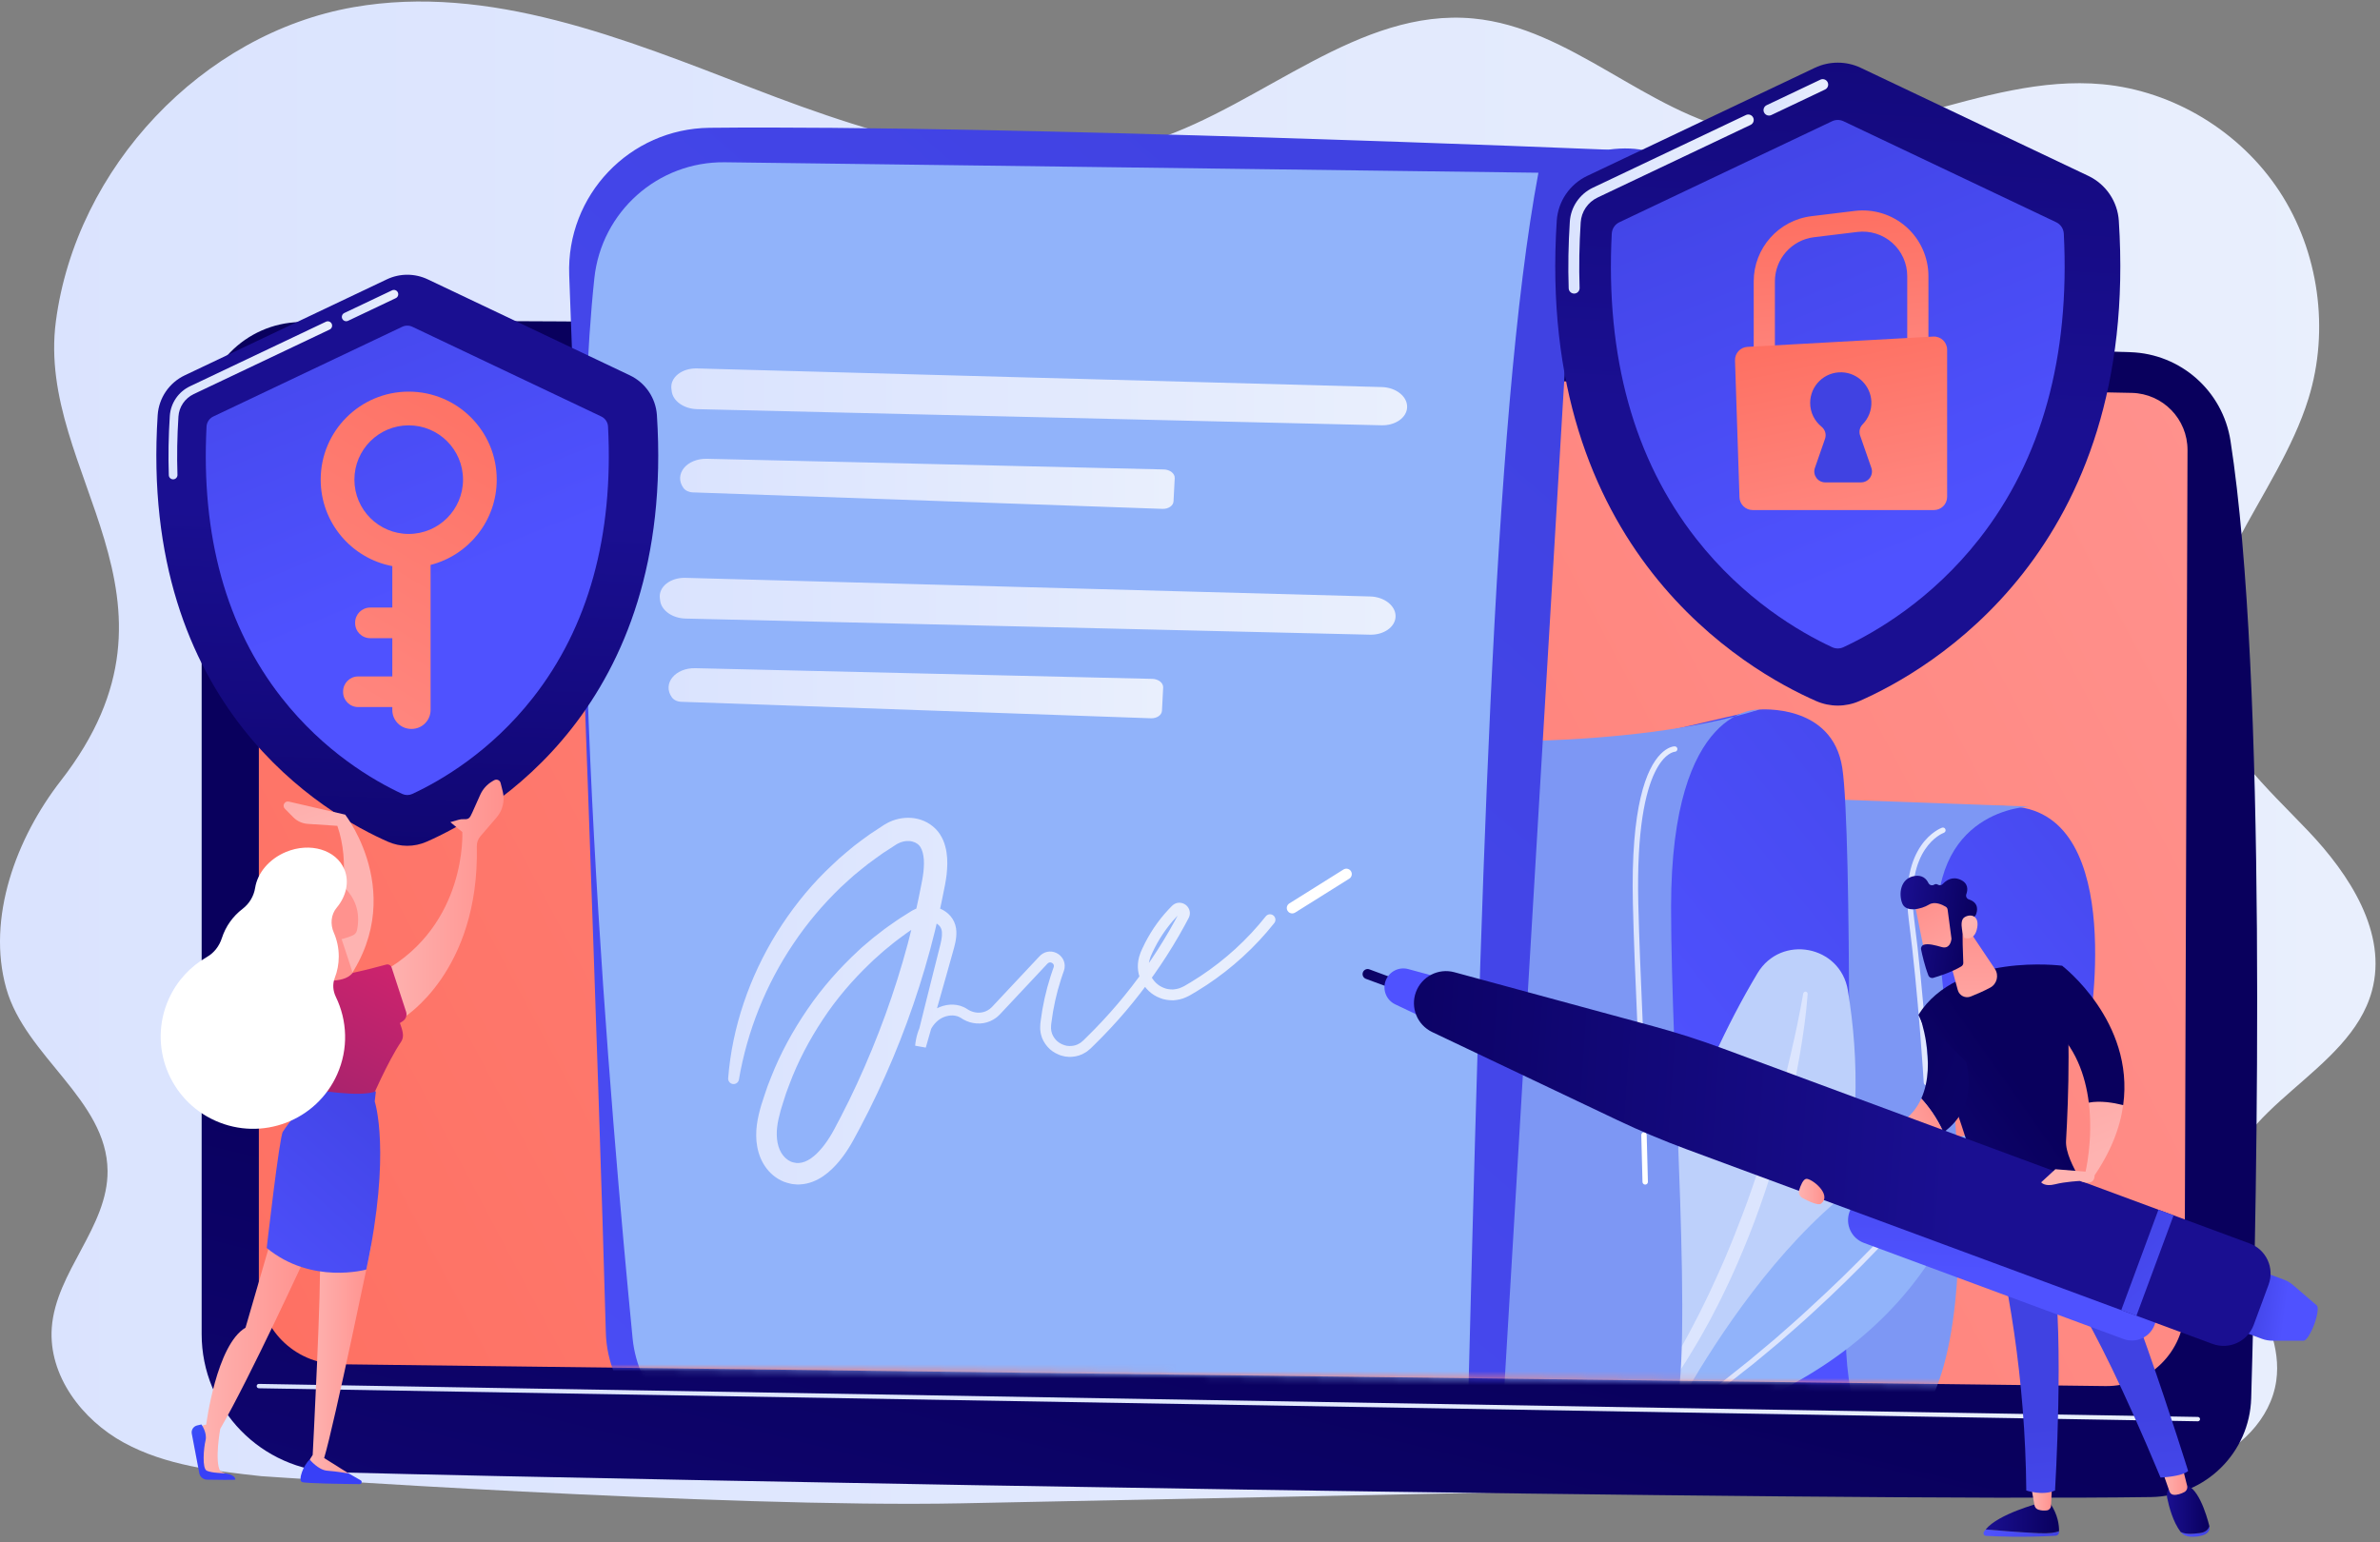 <svg width="341" height="221" viewBox="0 0 341 221" fill="none" xmlns="http://www.w3.org/2000/svg">
<rect x="0" y="0" width="341" height="221" fill="#808080" stroke="none"/>
<path d="M330.731 119.102C324.83 112.89 317.852 106.831 316.032 98.396C312.883 83.801 326.348 71.356 330.756 57.101C333.804 47.245 332.232 36.022 326.597 27.422C320.963 18.822 311.382 13.019 301.259 12.075C283.84 10.451 266.793 22.38 249.635 18.925C235.896 16.159 225.039 3.956 211.093 2.649C194.682 1.111 181.065 14.879 165.393 20.063C146.648 26.264 126.325 19.784 107.895 12.673C89.465 5.562 70.075 -2.372 50.648 1.031C29.025 4.819 10.894 23.97 8.002 46.076C5.136 67.984 29.175 85.571 8.712 111.877C2.317 120.098 -1.936 131.544 0.891 141.621C3.637 151.413 15.326 157.606 15.411 167.788C15.478 175.826 8.021 182.221 7.42 190.236C6.905 197.116 11.773 203.476 17.756 206.736C23.738 209.996 30.68 210.794 37.429 211.533C37.429 211.533 103.645 216.117 137.771 215.424C191.589 214.331 245.407 213.239 299.225 212.146C304.756 212.033 310.422 211.895 315.575 209.851C320.729 207.807 325.351 203.431 326.136 197.866C327.472 188.394 317.731 180.174 318.631 170.649C319.78 158.487 336.632 153.794 339.838 142.018C342.105 133.697 336.632 125.314 330.731 119.102Z" fill="url(#paint0_linear_5088_2947)"/>
<path d="M42.972 46.148C35.143 46.324 28.892 52.719 28.892 60.55V191.174C28.892 201.919 37.454 210.707 48.197 210.984C95.907 212.214 262.773 215.197 308.19 214.528C315.996 214.413 322.32 208.166 322.545 200.362C323.421 170.017 324.843 97.046 319.58 63.168C318.471 56.033 312.449 50.699 305.233 50.468C265.258 49.189 88.368 45.128 42.972 46.148Z" fill="url(#paint1_linear_5088_2947)"/>
<path d="M37.088 59.914V184.015C37.088 190.289 42.124 195.401 48.397 195.495L301.656 198.624C307.876 198.717 312.974 193.713 312.997 187.493L313.421 64.5C313.437 60.053 309.894 56.409 305.448 56.3L46.157 51.062C41.184 50.941 37.088 54.94 37.088 59.914Z" fill="url(#paint2_linear_5088_2947)"/>
<path d="M314.904 203.671C314.902 203.671 314.9 203.671 314.898 203.671L37.083 198.938C36.91 198.935 36.772 198.792 36.775 198.62C36.778 198.447 36.913 198.307 37.093 198.313L314.909 203.046C315.082 203.049 315.219 203.192 315.216 203.364C315.213 203.535 315.074 203.671 314.904 203.671Z" fill="url(#paint3_linear_5088_2947)"/>
<mask id="mask0_5088_2947" style="mask-type:luminance" maskUnits="userSpaceOnUse" x="37" y="15" width="277" height="184">
<path d="M37.088 59.914V184.015C37.088 190.289 42.124 195.401 48.397 195.495L301.656 198.624C307.876 198.717 312.974 193.713 312.997 187.493L313.421 64.501C313.437 60.053 309.894 21.069 305.448 20.961L46.157 15.723C41.184 15.602 37.088 54.94 37.088 59.914Z" fill="white"/>
</mask>
<g mask="url(#mask0_5088_2947)">
<path d="M273.711 147.277C274.349 147.901 291.868 146.299 299.227 148.221C299.227 148.221 304.932 116.814 288.553 115.58C272.173 114.346 266.494 127.101 266.494 127.101L273.711 147.277Z" fill="url(#paint4_linear_5088_2947)"/>
<path d="M250.276 114.101L290.834 115.581C290.834 115.581 276.055 115.783 277.692 134.475C279.328 153.166 287.656 207.745 266.506 207.799C245.355 207.852 245.017 198.192 245.017 198.192L250.276 114.101Z" fill="#7D97F4"/>
<path d="M236.383 105.331L252.061 101.681C252.061 101.681 262.543 100.739 263.96 110.055C265.378 119.372 264.967 174.568 264.523 185.952C264.08 197.335 265.147 206.091 271.554 207.799L224.949 208.605L236.383 105.331Z" fill="url(#paint5_linear_5088_2947)"/>
<path d="M230.641 209.657C230.641 209.657 233.46 170.114 251.803 139.47C255.173 133.84 263.699 135.455 264.76 141.93C267.844 160.758 266.735 192.533 230.641 209.657Z" fill="#BDD0FB"/>
<path d="M258.999 142.444C258.781 145.417 258.351 148.349 257.852 151.277C257.337 154.199 256.731 157.108 256.018 159.991C254.596 165.758 252.817 171.445 250.629 176.978C249.526 179.741 248.356 182.479 247.046 185.153C246.412 186.499 245.703 187.81 245.024 189.134C244.303 190.437 243.599 191.748 242.818 193.017C239.794 198.143 236.251 202.975 232.207 207.322C232.086 207.452 231.883 207.459 231.754 207.338C231.632 207.225 231.618 207.038 231.717 206.909L231.72 206.905C235.319 202.24 238.561 197.337 241.373 192.189C242.098 190.915 242.743 189.597 243.433 188.305C244.075 186.987 244.745 185.683 245.342 184.344C245.642 183.675 245.967 183.019 246.257 182.345L247.143 180.332C247.433 179.659 247.705 178.978 247.988 178.302C248.273 177.627 248.54 176.943 248.803 176.259C249.35 174.898 249.857 173.522 250.37 172.147C250.859 170.764 251.348 169.38 251.805 167.985C252.748 165.205 253.585 162.389 254.393 159.564C255.185 156.734 255.921 153.886 256.582 151.019C257.256 148.156 257.855 145.266 258.362 142.375L258.364 142.366C258.394 142.191 258.561 142.075 258.735 142.105C258.898 142.134 259.01 142.283 258.999 142.444Z" fill="#DCE5FE"/>
<path d="M238.291 205.58C238.291 205.58 257.737 165.373 282.426 162.64C282.866 162.591 283.236 162.962 283.183 163.401C282.561 168.486 277.453 195.302 238.291 205.58Z" fill="#91B3FA"/>
<path d="M277.714 169.16C276.351 170.863 274.937 172.51 273.501 174.144C272.774 174.952 272.047 175.761 271.312 176.561C270.568 177.353 269.835 178.156 269.083 178.941C266.083 182.087 262.972 185.129 259.763 188.063C258.174 189.546 256.515 190.954 254.883 192.39L252.377 194.478C251.959 194.824 251.543 195.175 251.119 195.515L249.835 196.52C246.448 199.25 242.878 201.742 239.276 204.175C239.15 204.26 238.98 204.227 238.895 204.101C238.811 203.978 238.842 203.81 238.963 203.724L238.97 203.719L241.621 201.841L242.946 200.902C243.383 200.583 243.811 200.25 244.243 199.925L246.838 197.972C247.691 197.306 248.532 196.623 249.38 195.949L250.649 194.936L251.894 193.894L254.383 191.807C256.004 190.371 257.651 188.964 259.23 187.481C260.834 186.027 262.396 184.526 263.96 183.028L266.27 180.743L268.546 178.425C269.304 177.652 270.043 176.86 270.793 176.078C271.534 175.289 272.267 174.492 273 173.694C274.458 172.094 275.905 170.476 277.285 168.817L277.289 168.813C277.386 168.696 277.559 168.68 277.675 168.777C277.791 168.873 277.807 169.043 277.714 169.16Z" fill="#DCE5FE"/>
<path d="M204.512 106.089C204.512 106.089 233.058 107.658 252.061 101.681C252.061 101.681 239.428 100.816 239.428 129.982C239.428 152.281 242.735 194.843 239.848 202.923C236.96 211.002 226.163 221.863 210.686 212.529C195.208 203.195 204.512 106.089 204.512 106.089Z" fill="#7D97F4"/>
<path d="M202.967 32.891C202.967 32.891 239.888 38.846 244.995 32.798C244.995 32.798 241.772 21.276 230.434 21.449C219.096 21.622 202.967 32.891 202.967 32.891Z" fill="url(#paint6_linear_5088_2947)"/>
<path d="M101.669 18.313C90.217 18.434 81.126 27.985 81.555 39.429C82.923 75.982 85.769 153.295 86.802 190.938C87.032 199.329 93.392 206.275 101.731 207.242C131.436 210.686 198.319 217.844 224.236 215.713C218.489 212.503 215.086 206.288 215.477 199.717L225.487 31.556C225.84 25.614 231.981 21.647 237.44 24.019C240.88 25.513 243.392 28.449 244.994 32.798C242.928 25.591 239.372 20.214 230.434 21.449C230.434 21.449 143.814 17.866 101.669 18.313Z" fill="url(#paint7_linear_5088_2947)"/>
<path d="M85.157 39.873C86.17 30.334 94.267 23.13 103.859 23.253L220.421 24.752C213.798 60.026 212.106 132.467 210.274 203.85C210.166 208.082 212.449 212.013 216.178 214.016C216.178 214.016 138.54 210.923 105.322 206.846C97.501 205.886 91.402 199.617 90.636 191.774C87.628 160.996 80.731 81.529 85.157 39.873Z" fill="#91B3FA"/>
<path d="M99.86 52.797C116.753 53.271 181.603 55.023 197.979 55.465C200.045 55.521 201.687 56.846 201.607 58.391C201.532 59.862 199.915 60.989 197.949 60.942L99.875 58.632C97.986 58.587 96.41 57.472 96.239 56.058L96.196 55.701C96.001 54.084 97.7 52.736 99.86 52.797Z" fill="url(#paint8_linear_5088_2947)"/>
<path d="M97.918 69.921C98.185 70.296 98.697 70.539 99.257 70.559L166.559 72.92C167.405 72.95 168.107 72.468 168.139 71.836L168.31 68.518C168.344 67.859 167.639 67.294 166.758 67.273L101.292 65.744C98.376 65.676 96.521 67.972 97.918 69.921Z" fill="url(#paint9_linear_5088_2947)"/>
<path d="M98.205 82.805C115.098 83.279 179.948 85.031 196.324 85.473C198.39 85.529 200.031 86.854 199.952 88.399C199.876 89.869 198.26 90.997 196.294 90.95L98.22 88.64C96.331 88.595 94.755 87.48 94.584 86.066L94.541 85.709C94.346 84.092 96.045 82.744 98.205 82.805Z" fill="url(#paint10_linear_5088_2947)"/>
<path d="M96.263 99.929C96.531 100.303 97.043 100.547 97.602 100.566L164.905 102.928C165.751 102.957 166.452 102.476 166.485 101.844L166.655 98.526C166.689 97.866 165.985 97.302 165.103 97.281L99.638 95.751C96.722 95.683 94.867 97.98 96.263 99.929Z" fill="url(#paint11_linear_5088_2947)"/>
<path d="M104.329 154.508C104.904 147.172 107.391 139.98 111.297 133.672C113.259 130.52 115.565 127.569 118.208 124.938C118.885 124.299 119.546 123.64 120.239 123.016C120.953 122.416 121.65 121.793 122.38 121.212C123.127 120.651 123.866 120.078 124.633 119.545L125.804 118.773L126.39 118.387L126.683 118.194C126.789 118.128 126.932 118.044 127.059 117.976C129.116 116.84 132.069 116.787 134.064 118.791C134.549 119.272 134.888 119.851 135.14 120.419C135.254 120.705 135.366 120.994 135.432 121.276C135.518 121.562 135.564 121.839 135.612 122.118C135.788 123.229 135.738 124.261 135.635 125.259C135.582 125.757 135.501 126.246 135.414 126.723L135.146 128.068C134.975 128.966 134.775 129.859 134.578 130.752C134.184 132.538 133.737 134.311 133.268 136.079C131.359 143.139 128.83 150.032 125.703 156.642L124.506 159.108C124.087 159.921 123.678 160.738 123.251 161.546L122.602 162.753L122.277 163.357L121.92 163.987C121.425 164.825 120.873 165.639 120.23 166.413C119.584 167.184 118.853 167.925 117.942 168.548C117.04 169.164 115.901 169.664 114.639 169.726C114.326 169.758 114.014 169.725 113.702 169.691C113.385 169.674 113.095 169.572 112.795 169.501C112.198 169.34 111.633 169.05 111.136 168.699C110.136 167.99 109.417 167.007 108.971 165.949C108.542 164.903 108.353 163.812 108.346 162.751C108.333 161.69 108.492 160.68 108.71 159.727C108.932 158.772 109.208 157.878 109.513 157.003L109.962 155.682L110.468 154.383C111.825 150.922 113.621 147.647 115.718 144.593C117.808 141.53 120.276 138.737 122.993 136.225L123.501 135.752L124.03 135.303L125.09 134.407C125.45 134.117 125.821 133.84 126.186 133.556C126.554 133.276 126.914 132.985 127.298 132.727C128.056 132.197 128.806 131.657 129.598 131.177L130.185 130.807L130.478 130.622C130.53 130.59 130.568 130.563 130.632 130.527L130.825 130.419C131.347 130.145 131.917 129.961 132.507 129.899C133.68 129.761 134.947 130.11 135.859 130.942C136.329 131.357 136.705 131.95 136.877 132.561C137.057 133.175 137.051 133.764 136.998 134.295C136.942 134.829 136.828 135.317 136.706 135.778L136.339 137.093L135.607 139.699C134.639 143.175 133.632 146.642 132.645 150.114L132.643 150.121L131.119 149.849C131.233 148.681 131.547 147.501 132.192 146.441C132.52 145.916 132.921 145.428 133.425 145.023C133.929 144.611 134.514 144.323 135.131 144.14C135.751 143.967 136.413 143.904 137.076 144.014C137.407 144.068 137.737 144.16 138.048 144.306C138.207 144.372 138.354 144.463 138.502 144.551L138.81 144.744C139.556 145.164 140.486 145.243 141.252 144.906C141.445 144.828 141.622 144.718 141.791 144.596C141.871 144.529 141.956 144.47 142.028 144.392L142.144 144.28L142.282 144.132L143.393 142.947L145.614 140.578L147.835 138.209L148.945 137.025C149.218 136.737 149.609 136.484 150.045 136.397C150.48 136.304 150.932 136.366 151.316 136.541C151.701 136.715 152.034 137 152.262 137.373C152.49 137.744 152.589 138.21 152.537 138.637C152.531 138.747 152.507 138.848 152.479 138.948C152.454 139.043 152.419 139.167 152.4 139.212L152.267 139.586L152.015 140.338C151.689 141.345 151.413 142.368 151.183 143.4C150.954 144.434 150.773 145.477 150.643 146.527C150.628 146.656 150.608 146.794 150.598 146.916L150.588 147.237C150.575 147.345 150.594 147.448 150.609 147.552C150.629 147.654 150.62 147.764 150.659 147.861C150.747 148.269 150.964 148.634 151.231 148.954C151.498 149.278 151.868 149.516 152.256 149.681C152.448 149.775 152.658 149.811 152.863 149.864C153.073 149.882 153.282 149.914 153.491 149.888C153.904 149.855 154.317 149.748 154.669 149.512L154.806 149.435L154.93 149.332L155.181 149.128L155.754 148.566C157.282 147.066 158.744 145.498 160.131 143.866C162.901 140.599 165.381 137.086 167.527 133.38L168.313 131.98L168.693 131.272L168.883 130.919L168.931 130.83C168.933 130.82 168.929 130.826 168.931 130.824C168.938 130.822 168.925 130.833 168.929 130.842C168.927 130.902 168.953 130.913 168.947 130.908C168.947 130.908 168.958 130.916 168.982 130.913C169.006 130.908 169.037 130.902 169.037 130.897C169.037 130.897 169.038 130.897 169.034 130.897L168.966 130.966L168.829 131.105C168.737 131.197 168.648 131.291 168.559 131.387C168.38 131.574 168.208 131.77 168.037 131.965C167.359 132.753 166.741 133.595 166.197 134.483C165.926 134.927 165.671 135.381 165.434 135.845C165.316 136.077 165.202 136.311 165.094 136.548L164.934 136.904L164.856 137.083L164.804 137.243C164.496 138.082 164.49 139.007 164.874 139.802C165.248 140.592 165.93 141.264 166.76 141.565C167.165 141.745 167.608 141.782 168.041 141.794C168.473 141.752 168.911 141.683 169.312 141.477L169.618 141.337L169.962 141.137C170.19 141.002 170.423 140.873 170.647 140.732C171.102 140.457 171.55 140.172 171.994 139.88C175.539 137.539 178.715 134.637 181.355 131.313L181.356 131.311C181.623 130.975 182.111 130.919 182.447 131.186C182.783 131.453 182.839 131.941 182.573 132.277C179.828 135.734 176.531 138.746 172.85 141.177C172.389 141.479 171.924 141.776 171.452 142.06C171.219 142.207 170.978 142.341 170.74 142.481L170.382 142.689L169.952 142.892C169.383 143.175 168.735 143.299 168.094 143.346C167.45 143.342 166.794 143.268 166.2 143.014C164.991 142.565 164.012 141.616 163.464 140.454C162.9 139.29 162.904 137.879 163.349 136.701L163.426 136.476L163.51 136.283L163.682 135.898C163.799 135.643 163.923 135.391 164.049 135.14C164.305 134.64 164.58 134.15 164.874 133.67C165.461 132.712 166.127 131.802 166.861 130.95C167.047 130.739 167.233 130.527 167.427 130.323C167.523 130.22 167.619 130.118 167.719 130.019L167.867 129.868L167.941 129.793C167.989 129.75 168.042 129.705 168.094 129.663C168.308 129.499 168.598 129.372 168.894 129.362C169.189 129.347 169.471 129.422 169.708 129.554C170.175 129.808 170.525 130.355 170.478 130.96C170.463 131.1 170.437 131.251 170.385 131.371C170.361 131.431 170.331 131.5 170.306 131.551L170.258 131.642L170.064 132.003L169.676 132.726L168.872 134.157C166.678 137.945 164.145 141.534 161.315 144.872C159.898 146.54 158.403 148.141 156.842 149.675L156.256 150.249L155.88 150.561L155.689 150.714L155.475 150.84C154.92 151.201 154.253 151.391 153.595 151.439C153.262 151.473 152.933 151.434 152.604 151.397C152.284 151.324 151.959 151.255 151.66 151.116C151.057 150.862 150.494 150.489 150.065 149.98C149.636 149.479 149.296 148.88 149.149 148.226C149.095 148.067 149.094 147.9 149.066 147.736C149.044 147.571 149.021 147.407 149.035 147.244L149.053 146.753L149.101 146.336C149.237 145.237 149.427 144.145 149.666 143.065C149.907 141.985 150.195 140.915 150.536 139.862L150.8 139.075L150.939 138.684C150.97 138.603 150.963 138.594 150.975 138.559C150.985 138.529 150.996 138.499 150.992 138.473C151.005 138.363 150.987 138.271 150.933 138.179C150.878 138.088 150.782 138.004 150.675 137.957C150.444 137.866 150.274 137.899 150.078 138.088L148.968 139.272L146.747 141.641L144.526 144.01L143.415 145.195L143.276 145.343L143.102 145.514C142.987 145.634 142.853 145.734 142.724 145.838C142.456 146.035 142.168 146.21 141.859 146.336C140.628 146.872 139.181 146.74 138.045 146.097L137.664 145.86C137.578 145.812 137.497 145.757 137.404 145.721C137.226 145.635 137.03 145.581 136.826 145.547C136.42 145.478 135.98 145.517 135.558 145.634C134.704 145.875 134.003 146.456 133.515 147.256C133.029 148.05 132.759 149.013 132.666 149.994L131.142 149.721L131.144 149.713C132.017 146.211 132.87 142.704 133.762 139.207L134.425 136.583L134.752 135.282C134.85 134.868 134.927 134.471 134.955 134.106C134.982 133.742 134.964 133.41 134.876 133.159C134.79 132.905 134.661 132.712 134.451 132.532C134.013 132.154 133.384 131.987 132.77 132.077C132.463 132.117 132.162 132.226 131.89 132.378L131.79 132.438L131.659 132.524L131.384 132.708L130.836 133.075C130.094 133.549 129.394 134.084 128.686 134.606C128.327 134.86 127.993 135.147 127.65 135.422C127.31 135.701 126.965 135.973 126.629 136.257L125.645 137.135L125.152 137.573L124.677 138.03C122.136 140.457 119.836 143.144 117.904 146.077C115.965 149.002 114.317 152.124 113.093 155.405L112.636 156.635L112.234 157.884C111.957 158.717 111.717 159.554 111.544 160.359C111.187 161.971 111.175 163.518 111.723 164.778C111.986 165.375 112.394 165.889 112.877 166.215C113.119 166.378 113.371 166.506 113.649 166.568C113.93 166.64 114.202 166.683 114.477 166.655C115.023 166.624 115.609 166.396 116.189 165.995C116.768 165.595 117.321 165.041 117.825 164.426C118.331 163.808 118.792 163.121 119.208 162.402L119.513 161.852L119.824 161.261L120.447 160.08C120.857 159.289 121.249 158.489 121.651 157.695L122.798 155.282C125.776 148.812 128.227 142.098 130.068 135.219C130.52 133.497 130.95 131.769 131.329 130.03C131.518 129.161 131.711 128.292 131.875 127.417L132.132 126.107C132.206 125.696 132.271 125.294 132.312 124.895C132.394 124.102 132.418 123.313 132.303 122.64C132.191 121.963 131.971 121.42 131.658 121.116C131.514 120.944 131.316 120.836 131.094 120.721C130.845 120.631 130.593 120.535 130.315 120.523C129.768 120.475 129.163 120.603 128.623 120.893C128.551 120.931 128.499 120.961 128.414 121.013L128.14 121.191L127.594 121.547L126.5 122.256C125.78 122.744 125.097 123.285 124.387 123.788C123.695 124.316 123.034 124.885 122.355 125.43C121.695 126 121.066 126.604 120.418 127.189C117.91 129.615 115.638 132.301 113.686 135.214C109.765 141.028 107.067 147.698 105.871 154.699C105.8 155.122 105.399 155.407 104.975 155.336C104.576 155.268 104.3 154.904 104.329 154.508Z" fill="url(#paint12_linear_5088_2947)"/>
<path d="M185.146 130.895C184.887 130.895 184.634 130.766 184.487 130.53C184.259 130.167 184.369 129.688 184.733 129.46L192.492 124.599C192.855 124.371 193.335 124.481 193.562 124.845C193.79 125.209 193.68 125.688 193.316 125.916L185.558 130.776C185.429 130.857 185.287 130.895 185.146 130.895Z" fill="white"/>
<path d="M235.72 169.753C235.509 169.753 235.336 169.584 235.332 169.372C235.332 169.357 235.303 167.844 235.157 162.656C235.151 162.442 235.32 162.263 235.535 162.257C235.747 162.247 235.928 162.42 235.934 162.635C236.08 167.827 236.109 169.343 236.109 169.357C236.113 169.572 235.942 169.749 235.728 169.753C235.725 169.753 235.723 169.753 235.72 169.753Z" fill="white"/>
<path d="M235.371 157.092C235.162 157.092 234.99 156.926 234.983 156.715C234.88 153.339 234.719 149.606 234.549 145.654C234.318 140.315 234.08 134.794 233.955 129.476C233.624 115.472 235.925 110.105 237.913 108.069C238.974 106.983 239.85 106.951 239.946 106.951C240.16 106.951 240.334 107.125 240.334 107.339C240.334 107.552 240.164 107.724 239.952 107.728C239.854 107.733 234.231 108.266 234.731 129.458C234.857 134.768 235.095 140.285 235.325 145.62C235.495 149.575 235.656 153.31 235.76 156.691C235.766 156.906 235.598 157.085 235.384 157.092C235.379 157.092 235.375 157.092 235.371 157.092Z" fill="url(#paint13_linear_5088_2947)"/>
<path d="M276.017 155.518C275.813 155.518 275.642 155.36 275.629 155.153C275.622 155.027 274.857 142.37 273.487 131.836C272.075 120.981 277.988 118.702 278.241 118.61C278.442 118.537 278.666 118.641 278.738 118.843C278.811 119.044 278.708 119.266 278.507 119.34C278.276 119.426 272.931 121.539 274.257 131.736C275.631 142.297 276.397 154.98 276.404 155.107C276.417 155.321 276.254 155.505 276.04 155.518C276.032 155.518 276.024 155.518 276.017 155.518Z" fill="url(#paint14_linear_5088_2947)"/>
</g>
<path d="M284.501 219.171C286.354 219.331 289.571 219.591 292.108 219.703C293.632 219.77 294.51 219.621 295.015 219.419C295.014 219.476 295.013 219.529 295.01 219.579C294.998 219.846 294.782 220.06 294.512 220.075C289.72 220.342 285.909 220.167 284.552 220.085C284.271 220.068 284.104 219.763 284.248 219.524C284.319 219.404 284.406 219.287 284.501 219.171Z" fill="url(#paint15_linear_5088_2947)"/>
<path d="M292.108 219.703C289.571 219.591 286.355 219.331 284.501 219.17C286.323 216.935 292.108 215.428 292.108 215.428H293.741C294.865 217.047 295.028 218.589 295.015 219.418C294.51 219.621 293.632 219.77 292.108 219.703Z" fill="url(#paint16_linear_5088_2947)"/>
<path d="M294.016 212.761L293.863 215.786C293.847 216.114 293.602 216.389 293.274 216.436C292.947 216.482 292.51 216.488 292.046 216.334C291.761 216.239 291.549 215.999 291.497 215.706L290.969 212.761H294.016Z" fill="url(#paint17_linear_5088_2947)"/>
<path d="M315.236 219.68C316.039 219.568 316.403 219.151 316.556 218.704C316.557 218.708 316.558 218.712 316.559 218.716C316.677 219.187 316.403 219.675 315.855 219.907C315.192 220.188 314.468 220.236 313.905 220.212C313.302 220.187 312.748 219.938 312.444 219.538L312.439 219.532C313.045 219.832 313.895 219.867 315.236 219.68Z" fill="url(#paint18_linear_5088_2947)"/>
<path d="M311.446 212.742H312.793C314.845 212.7 316.134 217.028 316.556 218.704C316.403 219.151 316.04 219.568 315.236 219.68C313.895 219.867 313.045 219.832 312.44 219.532C311.331 218.073 310.781 215.936 310.517 214.69C310.217 213.271 311.446 212.742 311.446 212.742Z" fill="url(#paint19_linear_5088_2947)"/>
<path d="M312.62 209.934L313.368 212.909C313.46 213.274 313.285 213.651 312.948 213.824C312.529 214.039 311.94 214.265 311.399 214.199C311.144 214.169 310.933 213.989 310.848 213.75L309.75 210.619L312.62 209.934Z" fill="url(#paint20_linear_5088_2947)"/>
<path d="M313.512 210.794C312.581 211.619 309.554 211.728 309.554 211.728C298.649 185.555 294.188 181.836 294.188 181.836C295.762 191.715 294.442 213.587 294.442 213.587C292.642 214.381 290.322 213.587 290.322 213.587C290.176 197.413 287.69 183.308 284.753 172.188C292.124 172.023 296.043 169.501 297.323 168.488C303.467 178.393 313.512 210.794 313.512 210.794Z" fill="url(#paint21_linear_5088_2947)"/>
<path d="M295.451 138.388C296.846 145.347 296.346 157.802 296.018 163.483C295.926 165.08 297.04 167.294 297.941 168.804C298.083 169.041 297.995 169.344 297.75 169.47C296.242 170.245 291.132 172.648 285.209 172.947C284.814 172.967 284.461 172.698 284.359 172.316C279.966 155.912 274.863 145.43 274.863 145.43C280.497 136.434 295.451 138.388 295.451 138.388Z" fill="url(#paint22_linear_5088_2947)"/>
<path d="M293.444 181.217C293.506 181.217 293.569 181.2 293.626 181.165C293.79 181.065 293.842 180.85 293.742 180.686C293.684 180.589 292.273 178.309 289.418 176.932C289.245 176.849 289.036 176.921 288.952 177.095C288.868 177.268 288.941 177.477 289.115 177.561C291.776 178.845 293.132 181.027 293.146 181.049C293.212 181.157 293.326 181.217 293.444 181.217Z" fill="url(#paint23_linear_5088_2947)"/>
<path d="M304.203 158.359C303.755 161.601 302.431 165.137 299.782 168.892L298.775 168.072C298.775 168.072 299.938 163.356 299.277 158.004C300.911 157.686 302.84 158.014 304.203 158.359Z" fill="url(#paint24_linear_5088_2947)"/>
<path d="M293.894 146.974L295.452 138.388C295.452 138.388 305.863 146.346 304.203 158.359C302.84 158.015 300.91 157.686 299.277 158.005C298.8 154.15 297.379 149.965 293.894 146.974Z" fill="url(#paint25_linear_5088_2947)"/>
<path d="M275 145.429L281.722 152.202C282.887 157.337 281.015 160.416 278.464 162.26C277.476 160.084 276.256 158.48 275.278 157.418C277.558 152.348 275 145.429 275 145.429Z" fill="url(#paint26_linear_5088_2947)"/>
<path d="M275.279 157.418C276.257 158.48 277.477 160.084 278.464 162.26C271.935 167.951 267.86 162.963 267.86 162.963L269.174 162.208C272.464 161.397 274.309 159.575 275.279 157.418Z" fill="url(#paint27_linear_5088_2947)"/>
<path d="M278.566 134.744L280.507 141.877C280.724 142.678 281.591 143.108 282.362 142.8C283.194 142.467 284.25 142.013 285.159 141.523C286.129 140.999 286.432 139.751 285.818 138.836L281.784 132.821L278.566 134.744Z" fill="url(#paint28_linear_5088_2947)"/>
<path d="M274.321 129.326C274.304 129.449 275.94 137.465 275.94 137.465L280.497 136.434L280.075 128.606C280.075 128.606 274.617 127.276 274.321 129.326Z" fill="url(#paint29_linear_5088_2947)"/>
<path d="M279.05 130.35L279.595 134.453C279.602 134.506 279.602 134.558 279.595 134.61C279.549 134.932 279.309 136.027 278.204 135.714C277.201 135.43 276.281 135.185 275.646 135.38C275.361 135.467 275.189 135.756 275.248 136.048C275.397 136.777 275.763 138.412 276.297 139.784C276.406 140.062 276.711 140.208 276.997 140.125C277.862 139.873 279.67 139.29 281.015 138.481C281.197 138.371 281.305 138.173 281.296 137.961C281.253 136.925 281.131 133.776 281.233 132.893C281.329 132.064 282.346 131.568 282.788 131.39C282.933 131.332 283.046 131.217 283.104 131.072C283.309 130.56 283.591 129.373 282.096 128.887C281.783 128.785 281.618 128.448 281.729 128.138C281.951 127.522 282.044 126.581 280.887 126.063C279.712 125.536 278.834 126.163 278.36 126.672C278.168 126.878 277.861 126.909 277.623 126.759C277.487 126.674 277.313 126.645 277.102 126.777C276.818 126.954 276.442 126.833 276.296 126.532C276.014 125.954 275.44 125.335 274.289 125.532C272.247 125.882 272.016 128.145 272.555 129.472C273.093 130.798 275.286 130.293 276.386 129.624C277.222 129.116 278.307 129.648 278.779 129.933C278.928 130.023 279.028 130.177 279.05 130.35Z" fill="url(#paint30_linear_5088_2947)"/>
<path d="M281.417 134.389C281.417 134.389 280.578 132.038 281.44 131.462C282.303 130.886 283.58 131.185 283.299 132.888C282.949 135.007 281.417 134.389 281.417 134.389Z" fill="url(#paint31_linear_5088_2947)"/>
<path d="M265 173.643C264.334 175.442 265.253 177.441 267.052 178.107L304.249 191.88C306.048 192.546 308.047 191.627 308.713 189.828C309.379 188.029 308.461 186.03 306.661 185.363L269.465 171.591C267.665 170.925 265.667 171.843 265 173.643Z" fill="url(#paint32_linear_5088_2947)"/>
<path d="M195.272 139.335C195.133 139.71 195.324 140.126 195.699 140.265L200.451 142.024L200.953 140.667L196.202 138.908C195.827 138.769 195.411 138.96 195.272 139.335Z" fill="url(#paint33_linear_5088_2947)"/>
<path d="M198.529 140.541C198.043 141.855 198.64 143.322 199.905 143.924L215.553 151.366C217.451 152.269 219.389 153.087 221.36 153.816L269.358 171.588C270.759 172.107 272.316 171.391 272.835 169.99L274.096 166.584C274.615 165.183 273.9 163.626 272.498 163.107L224.454 145.318C222.514 144.6 220.542 143.968 218.545 143.426L201.776 138.87C200.424 138.502 199.016 139.227 198.529 140.541Z" fill="url(#paint34_linear_5088_2947)"/>
<path d="M331.568 189.801C331.082 191.114 330.434 192.121 330.074 192.121L325.624 192.121C325.084 192.121 324.575 192.033 324.098 191.856L314.593 188.337C314.254 188.212 314.4 186.974 314.919 185.573L316.18 182.166C316.699 180.765 317.394 179.73 317.733 179.856L327.249 183.379C327.719 183.553 328.155 183.813 328.559 184.16L331.945 187.066C332.218 187.301 332.055 188.487 331.568 189.801Z" fill="url(#paint35_linear_5088_2947)"/>
<path d="M202.871 142.157C202.046 144.386 203.059 146.877 205.206 147.897L231.759 160.52C234.98 162.052 238.267 163.438 241.612 164.676L317.002 192.579C319.379 193.459 322.02 192.245 322.9 189.867L325.039 184.088C325.919 181.71 324.705 179.069 322.327 178.189L246.86 150.257C243.567 149.038 240.222 147.967 236.833 147.047L208.38 139.32C206.086 138.698 203.696 139.928 202.871 142.157Z" fill="url(#paint36_linear_5088_2947)"/>
<path d="M311.426 174.161L306.098 188.551L303.926 187.746L309.254 173.356L311.426 174.161Z" fill="url(#paint37_linear_5088_2947)"/>
<path d="M260.911 172.482C260.504 172.799 259.112 172.136 258.26 171.678C257.844 171.454 257.643 170.969 257.786 170.519C257.991 169.873 258.333 169.038 258.754 168.933C259.452 168.758 262.586 171.173 260.911 172.482Z" fill="url(#paint38_linear_5088_2947)"/>
<path d="M299.19 167.93L294.49 167.547L292.455 169.423C292.455 169.423 292.937 170.089 294.442 169.706C295.947 169.324 298.01 169.23 298.01 169.23C298.01 169.23 300.088 170.167 300.113 168.414L299.19 167.93Z" fill="url(#paint39_linear_5088_2947)"/>
<path d="M303.579 31.637C303.399 28.858 301.721 26.396 299.205 25.201L266.611 9.721C264.524 8.73 262.101 8.73 260.014 9.721L227.421 25.201C224.905 26.396 223.226 28.858 223.047 31.637C219.989 78.895 250.291 96.114 260.224 100.463C262.194 101.326 264.432 101.326 266.402 100.463C276.335 96.114 306.636 78.895 303.579 31.637Z" fill="url(#paint40_linear_5088_2947)"/>
<path d="M253.454 16.562C253.162 16.562 252.881 16.397 252.748 16.115C252.563 15.726 252.728 15.259 253.118 15.074L260.819 11.417C261.21 11.231 261.676 11.397 261.861 11.787C262.046 12.177 261.88 12.643 261.49 12.828L253.789 16.486C253.68 16.537 253.566 16.562 253.454 16.562Z" fill="url(#paint41_linear_5088_2947)"/>
<path d="M225.539 42.069C225.119 42.069 224.772 41.736 224.758 41.314C224.654 38.23 224.709 35.015 224.92 31.758C225.055 29.664 226.322 27.801 228.225 26.897L250.152 16.483C250.541 16.298 251.007 16.464 251.193 16.854C251.378 17.244 251.212 17.71 250.822 17.895L228.896 28.308C227.504 28.97 226.578 30.33 226.479 31.859C226.272 35.066 226.218 38.229 226.32 41.262C226.335 41.693 225.997 42.054 225.565 42.069C225.556 42.069 225.547 42.069 225.539 42.069Z" fill="url(#paint42_linear_5088_2947)"/>
<path d="M295.697 33.482C295.661 32.777 295.241 32.149 294.604 31.846L264.134 17.375C263.614 17.128 263.01 17.128 262.49 17.375L232.021 31.846C231.384 32.148 230.964 32.777 230.928 33.482C230.027 51.111 234.099 65.819 243.039 77.22C249.855 85.912 257.829 90.569 262.501 92.742C263.016 92.982 263.609 92.982 264.123 92.742C268.796 90.569 276.769 85.911 283.586 77.22C292.526 65.82 296.598 51.111 295.697 33.482Z" fill="url(#paint43_linear_5088_2947)"/>
<path d="M254.303 52.422H251.267V40.321C251.267 35.568 254.825 31.551 259.543 30.978L265.752 30.223C268.425 29.898 271.113 30.736 273.129 32.521C275.144 34.306 276.3 36.874 276.3 39.566V50.131H273.263V39.566C273.263 37.743 272.48 36.003 271.115 34.794C269.75 33.585 267.929 33.017 266.118 33.238L259.909 33.992C256.713 34.381 254.303 37.102 254.303 40.321V52.422Z" fill="url(#paint44_linear_5088_2947)"/>
<path d="M250.369 49.705L276.989 48.23C278.07 48.171 278.98 49.031 278.98 50.114V71.203C278.98 72.244 278.135 73.089 277.093 73.089H251.113C250.095 73.089 249.261 72.281 249.228 71.264L248.588 51.65C248.555 50.626 249.345 49.762 250.369 49.705Z" fill="url(#paint45_linear_5088_2947)"/>
<path d="M268.123 67.047L266.512 62.415C266.318 61.858 266.45 61.235 266.864 60.816C267.69 59.979 268.182 58.812 268.124 57.531C268.021 55.272 266.175 53.44 263.915 53.353C261.414 53.257 259.355 55.256 259.355 57.736C259.355 59.112 259.989 60.339 260.98 61.143C261.494 61.56 261.706 62.245 261.488 62.871L260.036 67.047C259.682 68.063 260.437 69.124 261.512 69.124H266.647C267.722 69.124 268.476 68.063 268.123 67.047Z" fill="url(#paint46_linear_5088_2947)"/>
<path d="M94.12 59.497C93.96 57.028 92.469 54.842 90.235 53.781L61.286 40.031C59.432 39.151 57.28 39.151 55.426 40.031L26.477 53.781C24.242 54.842 22.752 57.028 22.592 59.497C19.877 101.471 46.79 116.765 55.612 120.628C57.362 121.394 59.35 121.394 61.1 120.628C69.922 116.765 96.835 101.471 94.12 59.497Z" fill="url(#paint47_linear_5088_2947)"/>
<path d="M49.599 46.034C49.367 46.034 49.145 45.903 49.039 45.679C48.892 45.37 49.023 45 49.333 44.853L56.173 41.604C56.483 41.457 56.853 41.589 57 41.898C57.147 42.208 57.015 42.578 56.705 42.725L49.865 45.974C49.779 46.014 49.689 46.034 49.599 46.034Z" fill="url(#paint48_linear_5088_2947)"/>
<path d="M24.805 68.688C24.473 68.688 24.197 68.424 24.186 68.089C24.094 65.353 24.142 62.499 24.329 59.609C24.448 57.775 25.557 56.144 27.224 55.352L46.698 46.103C47.008 45.956 47.378 46.088 47.525 46.397C47.672 46.707 47.54 47.077 47.23 47.224L27.756 56.473C26.495 57.072 25.657 58.304 25.567 59.688C25.383 62.539 25.335 65.351 25.426 68.047C25.437 68.389 25.169 68.676 24.827 68.688C24.82 68.688 24.812 68.688 24.805 68.688Z" fill="url(#paint49_linear_5088_2947)"/>
<path d="M87.119 61.135C87.087 60.509 86.715 59.951 86.149 59.682L59.086 46.829C58.624 46.609 58.088 46.609 57.626 46.829L30.563 59.682C29.997 59.951 29.624 60.509 29.592 61.135C28.792 76.793 32.408 89.857 40.349 99.983C46.403 107.702 53.485 111.839 57.635 113.77C58.093 113.982 58.619 113.982 59.076 113.77C63.226 111.839 70.308 107.702 76.362 99.983C84.303 89.857 87.919 76.793 87.119 61.135Z" fill="url(#paint50_linear_5088_2947)"/>
<path d="M61.693 101.739V80.952C67.143 79.559 71.172 74.616 71.172 68.732C71.172 61.767 65.525 56.12 58.56 56.12C51.594 56.12 45.947 61.767 45.947 68.732C45.947 74.895 50.368 80.021 56.209 81.123V87.063H53.037C51.847 87.063 50.883 88.028 50.883 89.218V89.296C50.883 90.486 51.847 91.45 53.037 91.45H56.209V96.934H51.313C50.124 96.934 49.159 97.899 49.159 99.088V99.167C49.159 100.356 50.123 101.321 51.313 101.321H56.209V101.739C56.209 103.239 57.425 104.454 58.925 104.454H58.977C60.477 104.454 61.693 103.238 61.693 101.739ZM50.778 68.732C50.778 64.435 54.262 60.951 58.56 60.951C62.857 60.951 66.341 64.435 66.341 68.732C66.341 73.03 62.857 76.514 58.56 76.514C54.262 76.514 50.778 73.03 50.778 68.732Z" fill="url(#paint51_linear_5088_2947)"/>
<path d="M49.458 116.738C49.458 116.738 59.499 129.593 48.043 142.668L43.737 142.267C43.737 142.267 52.027 128.955 48.334 118.344L44.087 118.06C43.308 118.008 42.575 117.673 42.026 117.118L40.814 115.892C40.383 115.457 40.79 114.73 41.386 114.868L49.458 116.738Z" fill="url(#paint52_linear_5088_2947)"/>
<path d="M43.96 179.676C43.96 179.676 35.825 197.406 31.557 204.75C31.557 204.75 30.709 209.37 31.557 210.823L32.279 211.145L28.908 211.044C28.908 211.044 28.608 204.829 28.842 204.481C29.076 204.134 29.544 204.157 29.544 204.157C29.544 204.157 30.99 192.703 35.177 190.259L39.234 176.283L43.96 179.676Z" fill="url(#paint53_linear_5088_2947)"/>
<path d="M33.719 212.015C33.724 212.096 31.086 212.059 29.653 212.033C29.124 212.023 28.673 211.652 28.56 211.135L27.478 205.45C27.375 204.909 27.718 204.384 28.255 204.262L28.858 204.124C28.858 204.124 29.72 205.306 29.449 206.419C29.178 207.532 28.936 210.414 29.622 210.75C30.307 211.086 32.279 211.145 32.279 211.145C32.279 211.145 33.674 211.283 33.719 212.015Z" fill="url(#paint54_linear_5088_2947)"/>
<path d="M51.67 212.119C51.937 212.271 51.827 212.678 51.52 212.675C49.122 212.651 43.749 212.575 43.271 212.376C42.655 212.12 43.496 209.905 44.381 209.155L49.269 210.75L51.67 212.119Z" fill="url(#paint55_linear_5088_2947)"/>
<path d="M53.187 178.545C53.187 178.545 47.93 203.976 46.443 208.937L49.961 211.145C49.961 211.145 48.198 210.845 46.891 210.75C45.583 210.656 44.381 209.155 44.381 209.155L44.802 208.483C44.802 208.483 46.12 183.19 45.8 180.318L53.187 178.545Z" fill="url(#paint56_linear_5088_2947)"/>
<path d="M66.237 119.226C66.237 119.226 66.962 132.456 54.918 139.216L57.818 145.829C57.818 145.829 68.708 139.242 68.32 121.28C68.308 120.752 68.486 120.236 68.831 119.836L71.148 117.147C72.031 116.123 72.361 114.733 72.033 113.421L71.728 112.202C71.626 111.794 71.161 111.597 70.797 111.809L70.555 111.949C69.783 112.398 69.172 113.077 68.807 113.891L67.669 116.435C67.297 117.267 67.162 117.423 66.439 117.389C66.201 117.378 65.964 117.401 65.735 117.466L64.523 117.812L66.237 119.226Z" fill="url(#paint57_linear_5088_2947)"/>
<path d="M55.337 138.224C53.322 138.783 46.495 140.579 42.233 140.506L44.85 155.271L44.642 157.68L53.173 157.642C53.173 157.642 55.575 152.064 57.469 149.283C58.017 148.48 57.609 147.522 57.299 146.601L57.725 146.318C58.159 146.029 58.347 145.487 58.185 144.991L56.108 138.635C56 138.315 55.662 138.134 55.337 138.224Z" fill="url(#paint58_linear_5088_2947)"/>
<path d="M53.856 156.381L53.689 157.84C53.689 157.84 56.099 165.061 52.483 181.924C52.483 181.924 44.651 184.143 38.214 178.833C38.214 178.833 40.03 162.917 40.526 162.175C42.996 158.483 44.642 157.68 44.642 157.68L44.716 156.086C44.716 156.086 51.601 157.331 53.856 156.381Z" fill="url(#paint59_linear_5088_2947)"/>
<path d="M50.518 139.414C50.547 139.374 48.736 133.946 48.736 133.946L46.142 134.182L45.129 140.34C45.129 140.34 49.195 141.16 50.518 139.414Z" fill="url(#paint60_linear_5088_2947)"/>
<path d="M46.763 125.387C46.936 125.495 52.307 127.714 51.153 133.289C51.085 133.619 50.865 133.898 50.557 134.035C49.77 134.386 48.073 134.988 46.044 134.782C43.23 134.496 41.387 129.587 41.465 128.159C41.544 126.73 45.049 124.319 46.763 125.387Z" fill="url(#paint61_linear_5088_2947)"/>
<path d="M48.537 137.067C48.537 135.846 48.282 134.685 47.822 133.634C47.303 132.449 47.41 131.065 48.239 130.073C49.596 128.449 50.089 126.39 49.341 124.587C48.173 121.772 44.428 120.652 40.976 122.084C38.529 123.1 36.889 125.125 36.557 127.221C36.367 128.425 35.722 129.5 34.753 130.24C33.378 131.29 32.331 132.745 31.789 134.427C31.422 135.564 30.684 136.543 29.647 137.135C27.303 138.472 25.35 140.536 24.167 143.185C21.199 149.828 24.197 157.628 30.863 160.604C37.528 163.582 45.337 160.609 48.304 153.965C49.953 150.275 49.758 146.228 48.117 142.849C47.706 142.001 47.62 141.025 47.961 140.146C48.332 139.191 48.537 138.154 48.537 137.067Z" fill="white"/>
<defs>
<linearGradient id="paint0_linear_5088_2947" x1="1.03407e-05" y1="107.857" x2="340.362" y2="107.857" gradientUnits="userSpaceOnUse">
<stop stop-color="#DAE3FE"/>
<stop offset="1" stop-color="#E9EFFD"/>
</linearGradient>
<linearGradient id="paint1_linear_5088_2947" x1="164.01" y1="177.337" x2="116.744" y2="367.344" gradientUnits="userSpaceOnUse">
<stop stop-color="#09005D"/>
<stop offset="1" stop-color="#1A0F91"/>
</linearGradient>
<linearGradient id="paint2_linear_5088_2947" x1="34.809" y1="198.84" x2="319.634" y2="47.606" gradientUnits="userSpaceOnUse">
<stop stop-color="#FE7062"/>
<stop offset="1" stop-color="#FF928E"/>
</linearGradient>
<linearGradient id="paint3_linear_5088_2947" x1="36.775" y1="200.992" x2="315.216" y2="200.992" gradientUnits="userSpaceOnUse">
<stop stop-color="#DAE3FE"/>
<stop offset="1" stop-color="#E9EFFD"/>
</linearGradient>
<linearGradient id="paint4_linear_5088_2947" x1="325.906" y1="102.18" x2="271.66" y2="145.408" gradientUnits="userSpaceOnUse">
<stop stop-color="#4042E2"/>
<stop offset="1" stop-color="#4F52FF"/>
</linearGradient>
<linearGradient id="paint5_linear_5088_2947" x1="320.196" y1="103.361" x2="243.643" y2="164.86" gradientUnits="userSpaceOnUse">
<stop stop-color="#4042E2"/>
<stop offset="1" stop-color="#4F52FF"/>
</linearGradient>
<linearGradient id="paint6_linear_5088_2947" x1="240.597" y1="72.376" x2="180.56" y2="-70.79" gradientUnits="userSpaceOnUse">
<stop stop-color="#53D8FF"/>
<stop offset="0.206" stop-color="#4DB9FD"/>
<stop offset="1" stop-color="#3840F7"/>
</linearGradient>
<linearGradient id="paint7_linear_5088_2947" x1="214.635" y1="52.221" x2="9.258" y2="288.931" gradientUnits="userSpaceOnUse">
<stop stop-color="#4042E2"/>
<stop offset="1" stop-color="#4F52FF"/>
</linearGradient>
<linearGradient id="paint8_linear_5088_2947" x1="96.181" y1="56.869" x2="201.61" y2="56.869" gradientUnits="userSpaceOnUse">
<stop stop-color="#DAE3FE"/>
<stop offset="1" stop-color="#E9EFFD"/>
</linearGradient>
<linearGradient id="paint9_linear_5088_2947" x1="97.443" y1="69.332" x2="168.311" y2="69.332" gradientUnits="userSpaceOnUse">
<stop stop-color="#DAE3FE"/>
<stop offset="1" stop-color="#E9EFFD"/>
</linearGradient>
<linearGradient id="paint10_linear_5088_2947" x1="94.525" y1="86.877" x2="199.955" y2="86.877" gradientUnits="userSpaceOnUse">
<stop stop-color="#DAE3FE"/>
<stop offset="1" stop-color="#E9EFFD"/>
</linearGradient>
<linearGradient id="paint11_linear_5088_2947" x1="95.789" y1="99.34" x2="166.657" y2="99.34" gradientUnits="userSpaceOnUse">
<stop stop-color="#DAE3FE"/>
<stop offset="1" stop-color="#E9EFFD"/>
</linearGradient>
<linearGradient id="paint12_linear_5088_2947" x1="104.327" y1="143.463" x2="182.741" y2="143.463" gradientUnits="userSpaceOnUse">
<stop stop-color="#DAE3FE"/>
<stop offset="1" stop-color="#E9EFFD"/>
</linearGradient>
<linearGradient id="paint13_linear_5088_2947" x1="233.923" y1="132.021" x2="240.334" y2="132.021" gradientUnits="userSpaceOnUse">
<stop stop-color="#DAE3FE"/>
<stop offset="1" stop-color="#E9EFFD"/>
</linearGradient>
<linearGradient id="paint14_linear_5088_2947" x1="273.27" y1="137.053" x2="278.762" y2="137.053" gradientUnits="userSpaceOnUse">
<stop stop-color="#DAE3FE"/>
<stop offset="1" stop-color="#E9EFFD"/>
</linearGradient>
<linearGradient id="paint15_linear_5088_2947" x1="295.015" y1="219.694" x2="284.195" y2="219.694" gradientUnits="userSpaceOnUse">
<stop stop-color="#4042E2"/>
<stop offset="1" stop-color="#4F52FF"/>
</linearGradient>
<linearGradient id="paint16_linear_5088_2947" x1="295.016" y1="217.573" x2="284.501" y2="217.573" gradientUnits="userSpaceOnUse">
<stop stop-color="#09005D"/>
<stop offset="1" stop-color="#1A0F91"/>
</linearGradient>
<linearGradient id="paint17_linear_5088_2947" x1="294.016" y1="214.613" x2="290.969" y2="214.613" gradientUnits="userSpaceOnUse">
<stop stop-color="#FF928E"/>
<stop offset="1" stop-color="#FEB3B1"/>
</linearGradient>
<linearGradient id="paint18_linear_5088_2947" x1="316.586" y1="219.461" x2="312.439" y2="219.461" gradientUnits="userSpaceOnUse">
<stop stop-color="#4042E2"/>
<stop offset="1" stop-color="#4F52FF"/>
</linearGradient>
<linearGradient id="paint19_linear_5088_2947" x1="316.556" y1="216.268" x2="310.47" y2="216.268" gradientUnits="userSpaceOnUse">
<stop stop-color="#09005D"/>
<stop offset="1" stop-color="#1A0F91"/>
</linearGradient>
<linearGradient id="paint20_linear_5088_2947" x1="313.392" y1="212.072" x2="309.75" y2="212.072" gradientUnits="userSpaceOnUse">
<stop stop-color="#FF928E"/>
<stop offset="1" stop-color="#FEB3B1"/>
</linearGradient>
<linearGradient id="paint21_linear_5088_2947" x1="300.224" y1="203.29" x2="303.532" y2="239.05" gradientUnits="userSpaceOnUse">
<stop stop-color="#4042E2"/>
<stop offset="1" stop-color="#4F52FF"/>
</linearGradient>
<linearGradient id="paint22_linear_5088_2947" x1="289.099" y1="154.889" x2="249.557" y2="182.773" gradientUnits="userSpaceOnUse">
<stop stop-color="#09005D"/>
<stop offset="1" stop-color="#1A0F91"/>
</linearGradient>
<linearGradient id="paint23_linear_5088_2947" x1="301.118" y1="198.583" x2="299.373" y2="195.093" gradientUnits="userSpaceOnUse">
<stop stop-color="#53D8FF"/>
<stop offset="1" stop-color="#3840F7"/>
</linearGradient>
<linearGradient id="paint24_linear_5088_2947" x1="289.004" y1="132.651" x2="302.131" y2="164.788" gradientUnits="userSpaceOnUse">
<stop stop-color="#FF928E"/>
<stop offset="1" stop-color="#FEB3B1"/>
</linearGradient>
<linearGradient id="paint25_linear_5088_2947" x1="289.594" y1="155.59" x2="250.052" y2="183.474" gradientUnits="userSpaceOnUse">
<stop stop-color="#09005D"/>
<stop offset="1" stop-color="#1A0F91"/>
</linearGradient>
<linearGradient id="paint26_linear_5088_2947" x1="261.714" y1="148.038" x2="364.461" y2="187.762" gradientUnits="userSpaceOnUse">
<stop stop-color="#09005D"/>
<stop offset="1" stop-color="#1A0F91"/>
</linearGradient>
<linearGradient id="paint27_linear_5088_2947" x1="277.658" y1="160.031" x2="268.055" y2="163.503" gradientUnits="userSpaceOnUse">
<stop stop-color="#FF928E"/>
<stop offset="1" stop-color="#FEB3B1"/>
</linearGradient>
<linearGradient id="paint28_linear_5088_2947" x1="282.325" y1="132.778" x2="282.436" y2="151.847" gradientUnits="userSpaceOnUse">
<stop stop-color="#FF928E"/>
<stop offset="1" stop-color="#FEB3B1"/>
</linearGradient>
<linearGradient id="paint29_linear_5088_2947" x1="276.137" y1="129.643" x2="283.653" y2="143.273" gradientUnits="userSpaceOnUse">
<stop stop-color="#FF928E"/>
<stop offset="1" stop-color="#FEB3B1"/>
</linearGradient>
<linearGradient id="paint30_linear_5088_2947" x1="282.804" y1="133.631" x2="271.707" y2="132.03" gradientUnits="userSpaceOnUse">
<stop stop-color="#09005D"/>
<stop offset="1" stop-color="#1A0F91"/>
</linearGradient>
<linearGradient id="paint31_linear_5088_2947" x1="288.339" y1="141.339" x2="281.991" y2="132.619" gradientUnits="userSpaceOnUse">
<stop stop-color="#FF928E"/>
<stop offset="1" stop-color="#FEB3B1"/>
</linearGradient>
<linearGradient id="paint32_linear_5088_2947" x1="287.924" y1="156.116" x2="286.822" y2="182.582" gradientUnits="userSpaceOnUse">
<stop stop-color="#4042E2"/>
<stop offset="1" stop-color="#4F52FF"/>
</linearGradient>
<linearGradient id="paint33_linear_5088_2947" x1="194.335" y1="137.952" x2="207.438" y2="146.236" gradientUnits="userSpaceOnUse">
<stop stop-color="#09005D"/>
<stop offset="1" stop-color="#1A0F91"/>
</linearGradient>
<linearGradient id="paint34_linear_5088_2947" x1="243.311" y1="158.169" x2="221.071" y2="143.529" gradientUnits="userSpaceOnUse">
<stop stop-color="#4042E2"/>
<stop offset="1" stop-color="#4F52FF"/>
</linearGradient>
<linearGradient id="paint35_linear_5088_2947" x1="321.661" y1="186.004" x2="327.571" y2="186.758" gradientUnits="userSpaceOnUse">
<stop stop-color="#4042E2"/>
<stop offset="1" stop-color="#4F52FF"/>
</linearGradient>
<linearGradient id="paint36_linear_5088_2947" x1="184.264" y1="160.617" x2="280.676" y2="167.234" gradientUnits="userSpaceOnUse">
<stop stop-color="#09005D"/>
<stop offset="1" stop-color="#1A0F91"/>
</linearGradient>
<linearGradient id="paint37_linear_5088_2947" x1="300.135" y1="172.51" x2="319.339" y2="194.013" gradientUnits="userSpaceOnUse">
<stop stop-color="#4042E2"/>
<stop offset="1" stop-color="#4F52FF"/>
</linearGradient>
<linearGradient id="paint38_linear_5088_2947" x1="261.397" y1="170.744" x2="257.74" y2="170.744" gradientUnits="userSpaceOnUse">
<stop stop-color="#FF928E"/>
<stop offset="1" stop-color="#FEB3B1"/>
</linearGradient>
<linearGradient id="paint39_linear_5088_2947" x1="282.547" y1="135.289" x2="295.675" y2="167.427" gradientUnits="userSpaceOnUse">
<stop stop-color="#FF928E"/>
<stop offset="1" stop-color="#FEB3B1"/>
</linearGradient>
<linearGradient id="paint40_linear_5088_2947" x1="269.275" y1="-73.972" x2="262.185" y2="59.316" gradientUnits="userSpaceOnUse">
<stop stop-color="#09005D"/>
<stop offset="1" stop-color="#1A0F91"/>
</linearGradient>
<linearGradient id="paint41_linear_5088_2947" x1="252.672" y1="13.951" x2="261.936" y2="13.951" gradientUnits="userSpaceOnUse">
<stop stop-color="#DAE3FE"/>
<stop offset="1" stop-color="#E9EFFD"/>
</linearGradient>
<linearGradient id="paint42_linear_5088_2947" x1="224.707" y1="29.238" x2="251.268" y2="29.238" gradientUnits="userSpaceOnUse">
<stop stop-color="#DAE3FE"/>
<stop offset="1" stop-color="#E9EFFD"/>
</linearGradient>
<linearGradient id="paint43_linear_5088_2947" x1="249.1" y1="8.194" x2="277.615" y2="78.187" gradientUnits="userSpaceOnUse">
<stop stop-color="#4042E2"/>
<stop offset="1" stop-color="#4F52FF"/>
</linearGradient>
<linearGradient id="paint44_linear_5088_2947" x1="262.353" y1="30.709" x2="265.628" y2="65.201" gradientUnits="userSpaceOnUse">
<stop stop-color="#FE7062"/>
<stop offset="1" stop-color="#FF928E"/>
</linearGradient>
<linearGradient id="paint45_linear_5088_2947" x1="261.4" y1="47.73" x2="269.863" y2="88.207" gradientUnits="userSpaceOnUse">
<stop stop-color="#FE7062"/>
<stop offset="1" stop-color="#FF928E"/>
</linearGradient>
<linearGradient id="paint46_linear_5088_2947" x1="258.532" y1="86.651" x2="252.23" y2="115.637" gradientUnits="userSpaceOnUse">
<stop stop-color="#4042E2"/>
<stop offset="1" stop-color="#4F52FF"/>
</linearGradient>
<linearGradient id="paint47_linear_5088_2947" x1="55.205" y1="154.558" x2="58.041" y2="74.207" gradientUnits="userSpaceOnUse">
<stop stop-color="#09005D"/>
<stop offset="1" stop-color="#1A0F91"/>
</linearGradient>
<linearGradient id="paint48_linear_5088_2947" x1="48.979" y1="43.789" x2="57.06" y2="43.789" gradientUnits="userSpaceOnUse">
<stop stop-color="#DAE3FE"/>
<stop offset="1" stop-color="#E9EFFD"/>
</linearGradient>
<linearGradient id="paint49_linear_5088_2947" x1="24.141" y1="57.366" x2="47.585" y2="57.366" gradientUnits="userSpaceOnUse">
<stop stop-color="#DAE3FE"/>
<stop offset="1" stop-color="#E9EFFD"/>
</linearGradient>
<linearGradient id="paint50_linear_5088_2947" x1="38.734" y1="21.499" x2="64.062" y2="83.666" gradientUnits="userSpaceOnUse">
<stop stop-color="#4042E2"/>
<stop offset="1" stop-color="#4F52FF"/>
</linearGradient>
<linearGradient id="paint51_linear_5088_2947" x1="72.264" y1="53.001" x2="30.2" y2="123.399" gradientUnits="userSpaceOnUse">
<stop stop-color="#FE7062"/>
<stop offset="1" stop-color="#FF928E"/>
</linearGradient>
<linearGradient id="paint52_linear_5088_2947" x1="36.099" y1="95.692" x2="43.563" y2="118.571" gradientUnits="userSpaceOnUse">
<stop stop-color="#FF928E"/>
<stop offset="1" stop-color="#FEB3B1"/>
</linearGradient>
<linearGradient id="paint53_linear_5088_2947" x1="43.96" y1="193.714" x2="28.753" y2="193.714" gradientUnits="userSpaceOnUse">
<stop stop-color="#FF928E"/>
<stop offset="1" stop-color="#FEB3B1"/>
</linearGradient>
<linearGradient id="paint54_linear_5088_2947" x1="23.057" y1="159.706" x2="30.588" y2="208.658" gradientUnits="userSpaceOnUse">
<stop stop-color="#53D8FF"/>
<stop offset="1" stop-color="#3840F7"/>
</linearGradient>
<linearGradient id="paint55_linear_5088_2947" x1="38.992" y1="157.255" x2="46.523" y2="206.207" gradientUnits="userSpaceOnUse">
<stop stop-color="#53D8FF"/>
<stop offset="1" stop-color="#3840F7"/>
</linearGradient>
<linearGradient id="paint56_linear_5088_2947" x1="53.187" y1="194.845" x2="44.381" y2="194.845" gradientUnits="userSpaceOnUse">
<stop stop-color="#FF928E"/>
<stop offset="1" stop-color="#FEB3B1"/>
</linearGradient>
<linearGradient id="paint57_linear_5088_2947" x1="72.158" y1="128.776" x2="54.918" y2="128.776" gradientUnits="userSpaceOnUse">
<stop stop-color="#FF928E"/>
<stop offset="1" stop-color="#FEB3B1"/>
</linearGradient>
<linearGradient id="paint58_linear_5088_2947" x1="53.265" y1="138.148" x2="20.945" y2="202.161" gradientUnits="userSpaceOnUse">
<stop stop-color="#CB236D"/>
<stop offset="1" stop-color="#4C246D"/>
</linearGradient>
<linearGradient id="paint59_linear_5088_2947" x1="60.962" y1="155.063" x2="32.721" y2="186.913" gradientUnits="userSpaceOnUse">
<stop stop-color="#4042E2"/>
<stop offset="1" stop-color="#4F52FF"/>
</linearGradient>
<linearGradient id="paint60_linear_5088_2947" x1="256.073" y1="426.18" x2="277.103" y2="455.243" gradientUnits="userSpaceOnUse">
<stop stop-color="#FF928E"/>
<stop offset="1" stop-color="#FEB3B1"/>
</linearGradient>
<linearGradient id="paint61_linear_5088_2947" x1="259.09" y1="423.997" x2="280.12" y2="453.061" gradientUnits="userSpaceOnUse">
<stop stop-color="#FF928E"/>
<stop offset="1" stop-color="#FEB3B1"/>
</linearGradient>
</defs>
</svg>
